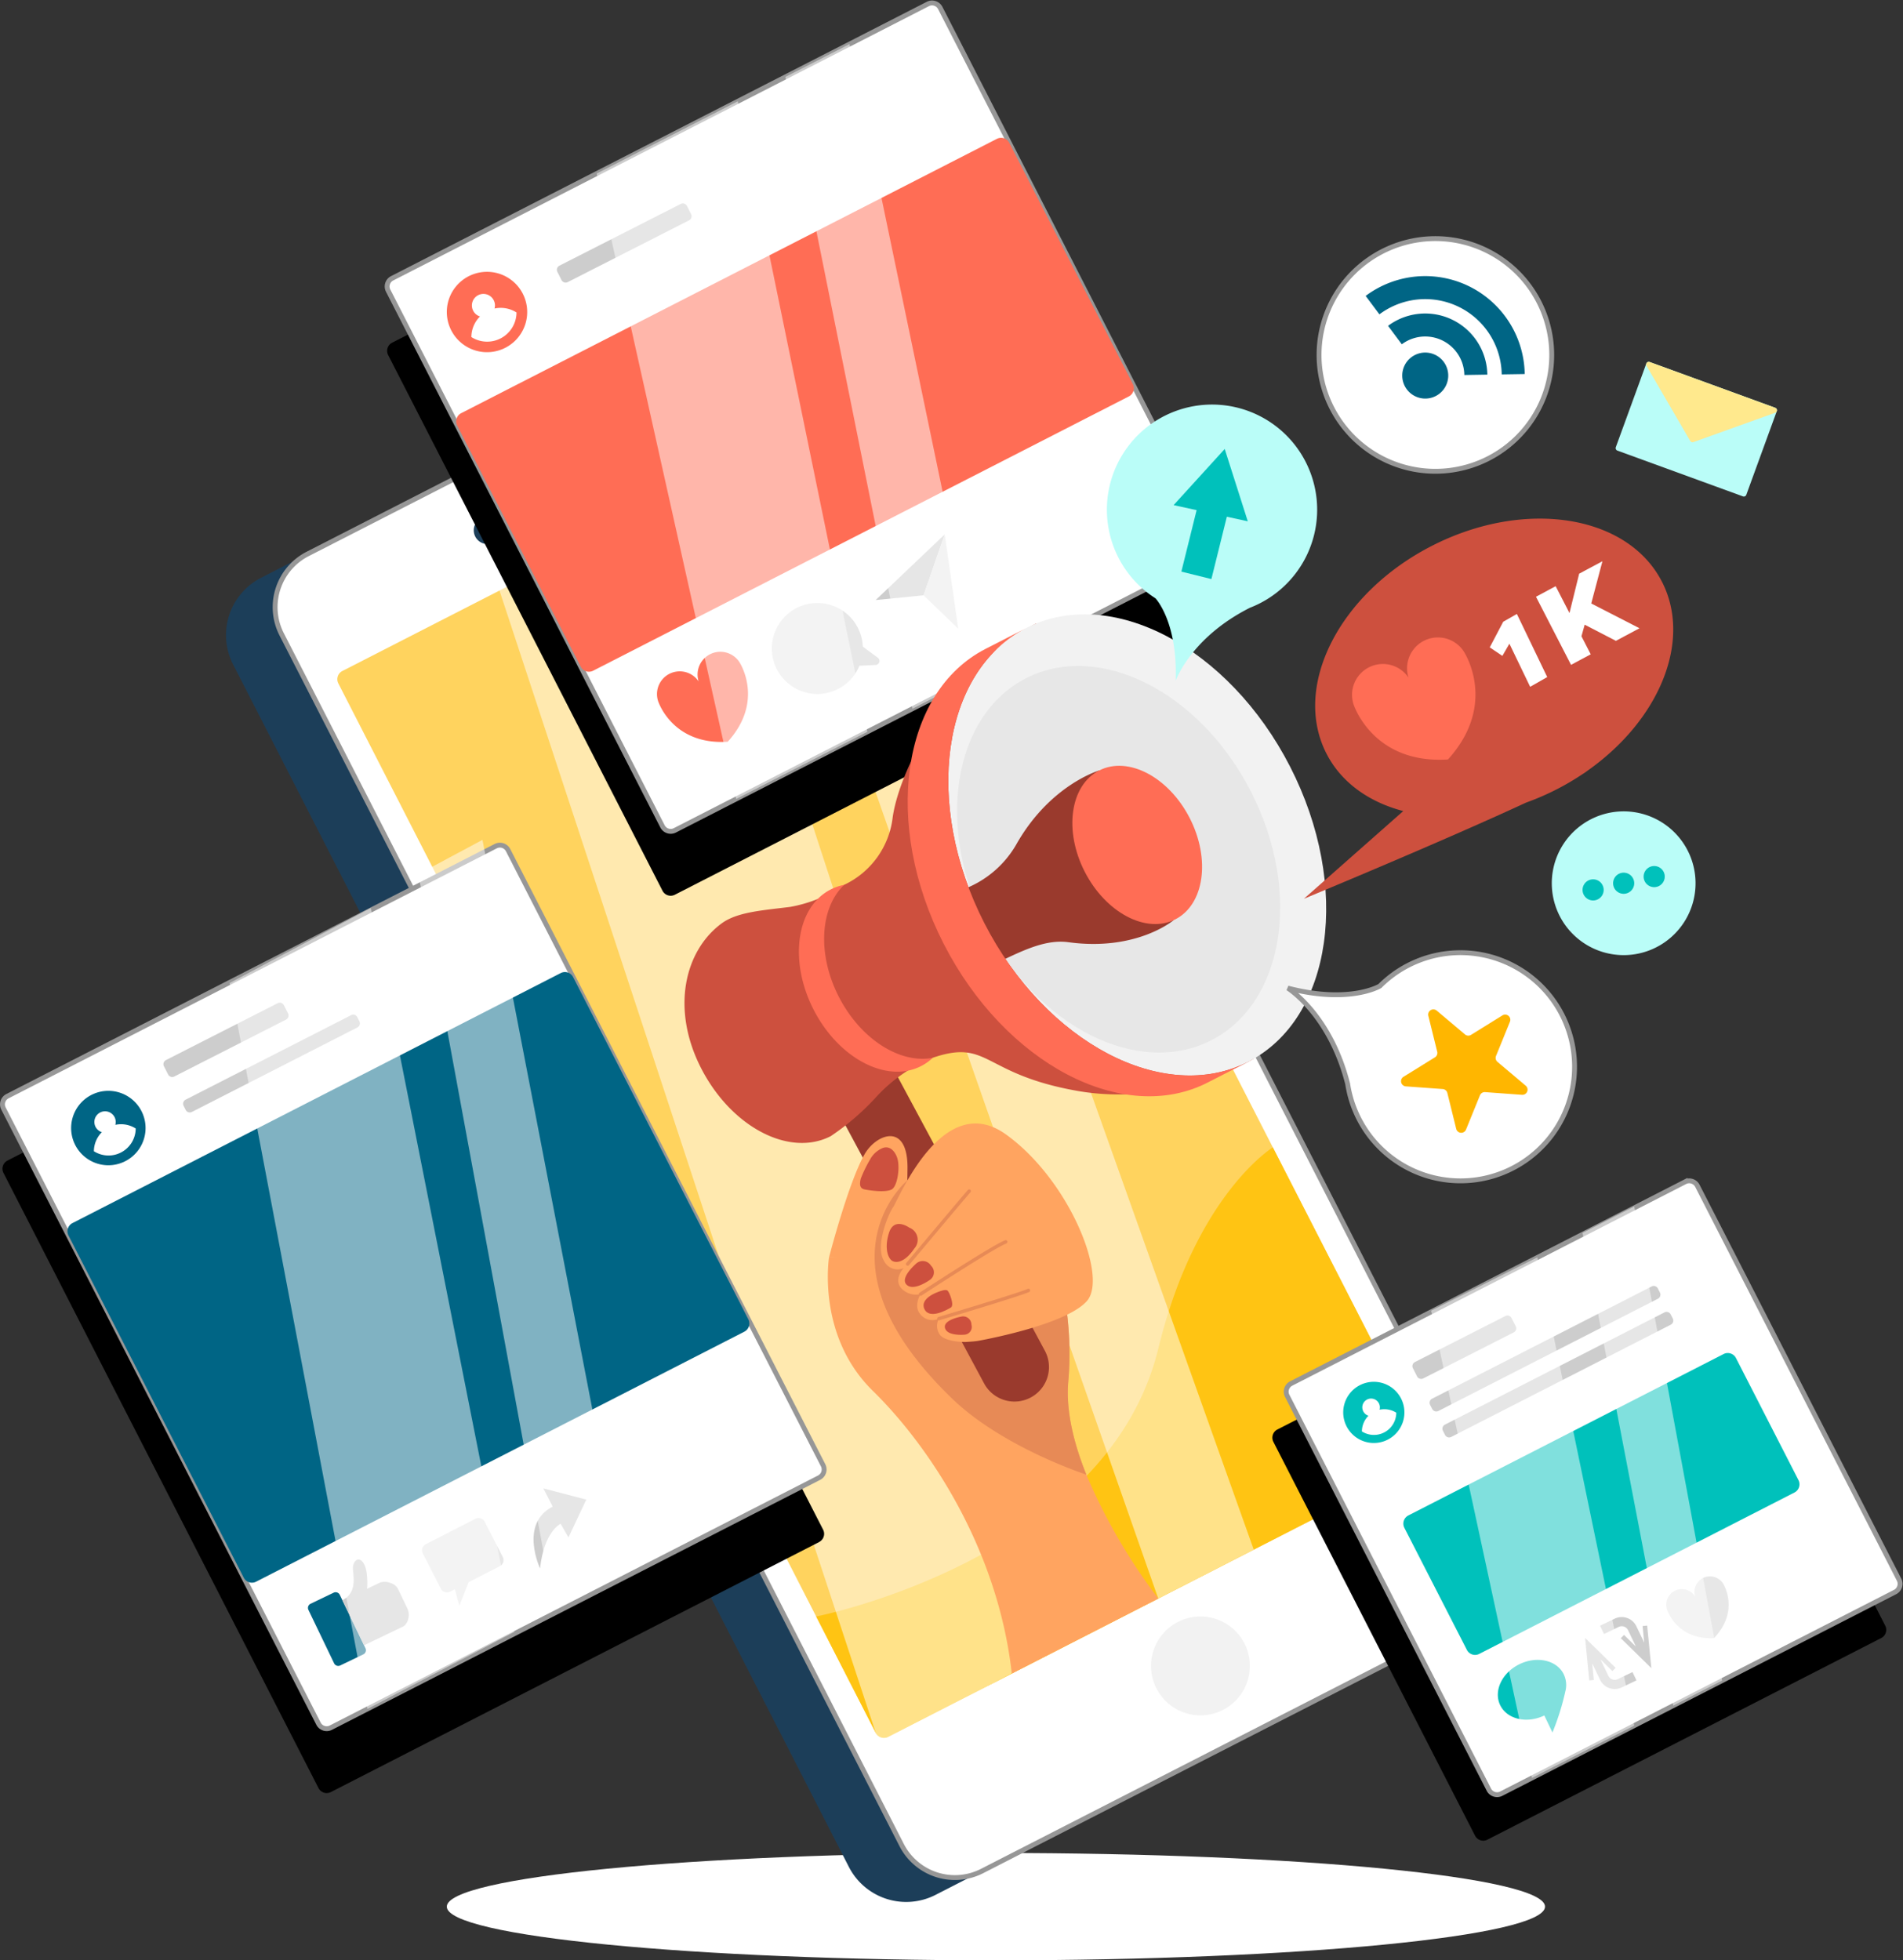 <svg xmlns="http://www.w3.org/2000/svg" width="254.168" height="261.835" viewBox="0 0 254.168 261.835">
  <rect x="0" y="0" width="254.168" height="261.835" fill="#333333" stroke="none"/>
  <g id="Page-1" transform="translate(0.33 -1.27)">
    <g id="hearX_websites_free-resource" transform="translate(-0.001 1.664)">
      <g id="Group-181" transform="translate(0 0)">
        <g id="Group-3" transform="translate(59.347 247.104)">
          <path id="Fill-1" d="M147.664,7.379c0,3.959-32.836,7.169-73.34,7.169S.985,11.338.985,7.379,33.821.21,74.325.21s73.34,3.21,73.34,7.169" transform="translate(-0.985 -0.21)" fill="#fff" fill-rule="evenodd"/>
        </g>
        <path id="Fill-4" d="M193.931,213.762,122.05,250.57a8.6,8.6,0,0,1-11.575-3.736L28.231,86.226a8.6,8.6,0,0,1,3.735-11.577l4.51-2.309,67.409-28.023c4.228-2.165,4.936-4.135,7.1.093l86.681,157.776a8.6,8.6,0,0,1-3.736,11.577" transform="translate(2.573 2.131)" fill="#1c3e59" fill-rule="evenodd"/>
        <path id="Fill-6" d="M193.913,213.932l-66.205,33.9a7.988,7.988,0,0,1-10.75-3.469l-82.8-161.7a7.986,7.986,0,0,1,3.467-10.749l66.207-33.9a7.989,7.989,0,0,1,10.75,3.469l82.8,161.7a7.987,7.987,0,0,1-3.469,10.749" transform="translate(3.138 1.68)" fill="#fff" stroke="#979797" stroke-width="0.65" fill-rule="evenodd"/>
        <path id="Fill-8" d="M67.383,64.1a1.228,1.228,0,0,1-1-2.242l15.645-8.032a1.23,1.23,0,0,1,1.122,2.189L67.508,64.043c-.042.02-.084.04-.126.056" transform="translate(6.197 3.241)" fill="#1c3e59" fill-rule="evenodd"/>
        <path id="Fill-10" d="M59.294,68.033a1.844,1.844,0,0,0,0-3.685,1.844,1.844,0,0,0,0,3.685" transform="translate(5.423 4.246)" fill="#1c3e59" fill-rule="evenodd"/>
        <path id="Fill-12" d="M185.992,192.1l-71.552,36.64a1.229,1.229,0,0,1-1.653-.534l-7.961-15.545L41.006,88.031a1.232,1.232,0,0,1,.534-1.655l71.552-36.64a1.23,1.23,0,0,1,1.655.535L165.817,150l20.709,40.442a1.228,1.228,0,0,1-.534,1.653" transform="translate(3.854 2.856)" fill="#ffd35e" fill-rule="evenodd"/>
        <path id="Fill-14" d="M99.317,204.01l7.961,15.545a1.229,1.229,0,0,0,1.653.534l71.552-36.64a1.229,1.229,0,0,0,.534-1.653l-20.709-40.442s-10.275,6.3-15.3,26.885C138.141,196.4,99.317,204.01,99.317,204.01" transform="translate(9.364 11.506)" fill="#ffc413" fill-rule="evenodd"/>
        <path id="Fill-16" d="M60.5,74.038l50.9,154.531,26.541-14.055L87.75,60.719Z" transform="translate(5.704 3.904)" fill="#fff" fill-rule="evenodd" opacity="0.5" style="mix-blend-mode: overlay;isolation: isolate"/>
        <path id="Fill-18" d="M92.271,57.669l53.4,152.348,12.753-6.531L104.521,52.223Z" transform="translate(8.7 3.103)" fill="#fff" fill-rule="evenodd" opacity="0.5" style="mix-blend-mode: overlay;isolation: isolate"/>
        <path id="Fill-20" d="M153.388,205.215a6.6,6.6,0,1,0-6.6,6.6,6.6,6.6,0,0,0,6.6-6.6" transform="translate(13.217 16.904)" fill="#f2f2f2" fill-rule="evenodd"/>
        <path id="Fill-22" d="M156.931,83.4,85.38,120.037a1.228,1.228,0,0,1-1.653-.534L47.087,47.952A1.228,1.228,0,0,1,47.62,46.3l71.552-36.64a1.229,1.229,0,0,1,1.653.534l36.64,71.552a1.228,1.228,0,0,1-.534,1.653" transform="translate(4.427 -0.923)" fill-rule="evenodd"/>
        <g id="Group-26" transform="translate(51.378 0)">
          <path id="Fill-24" d="M110.339,74.574l-71.551,36.64a1.228,1.228,0,0,1-1.653-.534L.495,39.129a1.228,1.228,0,0,1,.534-1.653L72.58.836a1.229,1.229,0,0,1,1.653.534l36.64,71.552a1.228,1.228,0,0,1-.534,1.653" transform="translate(-0.359 -0.7)" fill="#fff" stroke="#979797" stroke-width="0.65" fill-rule="evenodd"/>
        </g>
        <path id="Fill-27" d="M145.219,52.667,73.668,89.306a1.23,1.23,0,0,1-1.653-.535l-16.5-32.215a1.227,1.227,0,0,1,.534-1.653L127.6,18.261a1.231,1.231,0,0,1,1.653.534l16.5,32.219a1.228,1.228,0,0,1-.534,1.653" transform="translate(5.222 -0.112)" fill="#ff6d55" fill-rule="evenodd"/>
        <path id="Fill-29" d="M64.318,37.285a5.368,5.368,0,1,1-7.282-2.15,5.367,5.367,0,0,1,7.282,2.15" transform="translate(5.114 1.43)" fill="#ff6d55" fill-rule="evenodd"/>
        <path id="Fill-31" d="M60.328,39.13a1.541,1.541,0,1,0-1.947,1.06,3.926,3.926,0,0,0-1.151,2.751,3.922,3.922,0,0,0,6.031-3.283,3.923,3.923,0,0,0-2.933-.528" transform="translate(5.396 1.685)" fill="#fff" fill-rule="evenodd"/>
        <path id="Fill-33" d="M90.879,82.209a3.04,3.04,0,0,0-5.421,2.615,3.039,3.039,0,0,0-5.421,2.611s1.865,5.922,9.307,5.446c5.006-5.526,1.535-10.672,1.535-10.672" transform="translate(7.525 5.799)" fill="#ff6d55" fill-rule="evenodd"/>
        <path id="Fill-35" d="M108.061,82.219l-2.012-1.493a6.077,6.077,0,1,0-.45,2.56l2.172-.109a.531.531,0,0,0,.29-.958" transform="translate(8.858 5.244)" fill="#e7e7e7" fill-rule="evenodd"/>
        <path id="Fill-37" d="M115.806,66.524l-2.828,8.145-6.4.635Z" transform="translate(10.049 4.451)" fill="#cdcdcd" fill-rule="evenodd"/>
        <path id="Fill-39" d="M115.255,66.524l-2.828,8.145,4.627,4.465Z" transform="translate(10.6 4.451)" fill="#e7e7e7" fill-rule="evenodd"/>
        <path id="Fill-41" d="M68.292,36.375l-.557-1.1A.614.614,0,0,1,68,34.452L84.214,26.2a.615.615,0,0,1,.827.271l.555,1.094a.612.612,0,0,1-.268.825L69.119,36.643a.614.614,0,0,1-.827-.268" transform="translate(6.38 0.643)" fill="#cdcdcd" fill-rule="evenodd"/>
        <path id="Fill-43" d="M72.524,23.32l18.633,83.533,17.526-8.975L91.372,13.669Z" transform="translate(6.838 -0.532)" fill="#fff" fill-rule="evenodd" opacity="0.5" style="mix-blend-mode: overlay;isolation: isolate"/>
        <path id="Fill-45" d="M95.558,11.072l16.969,84.385,9.092-4.656-17.5-84.112Z" transform="translate(9.01 -1.19)" fill="#fff" fill-rule="evenodd" opacity="0.5" style="mix-blend-mode: overlay;isolation: isolate"/>
        <path id="Fill-47" d="M191.771,45.967a15.538,15.538,0,1,0-15.539,15.539,15.538,15.538,0,0,0,15.539-15.539" transform="translate(15.151 1.048)" fill="#fff" stroke="#979797" stroke-width="0.65" fill-rule="evenodd"/>
        <path id="Fill-49" d="M176.677,48.767a3.072,3.072,0,1,0-4.112,1.4,3.071,3.071,0,0,0,4.112-1.4" transform="translate(16.108 2.36)" fill="#006585" fill-rule="evenodd"/>
        <path id="Fill-51" d="M170.953,43.682l-1.837-2.464a8.3,8.3,0,0,1,13.261,6.517l-3.072.049a5.224,5.224,0,0,0-8.352-4.1" transform="translate(15.945 1.909)" fill="#006585" fill-rule="evenodd"/>
        <path id="Fill-53" d="M168.221,40.113l-1.837-2.462a13.29,13.29,0,0,1,21.244,10.435l-3.072.049a10.219,10.219,0,0,0-16.335-8.023" transform="translate(15.687 1.479)" fill="#006585" fill-rule="evenodd"/>
        <path id="Fill-55" d="M213.894,63.439l-16.767-6.113a.355.355,0,0,1-.211-.452L200.99,45.7a.352.352,0,0,1,.452-.209l8.383,3.055,8.383,3.059a.352.352,0,0,1,.211.452L214.346,63.23a.352.352,0,0,1-.452.209" transform="translate(18.564 2.466)" fill="#bafdf8" fill-rule="evenodd"/>
        <path id="Fill-57" d="M217.866,52.267a.351.351,0,0,0-.009-.657l-8.383-3.059-8.383-3.057a.352.352,0,0,0-.43.5L206.5,56.029a.351.351,0,0,0,.441.16Z" transform="translate(18.915 2.466)" fill="#ffe98d" fill-rule="evenodd"/>
        <path id="Fill-59" d="M208.083,107.9a9.6,9.6,0,1,0-7.34,11.421,9.6,9.6,0,0,0,7.34-11.421" transform="translate(17.829 7.639)" fill="#bafdf8" fill-rule="evenodd"/>
        <path id="Fill-61" d="M199.374,108.935a1.411,1.411,0,1,0-1.078,1.677,1.41,1.41,0,0,0,1.078-1.677" transform="translate(18.535 8.345)" fill="#00c1bb" fill-rule="evenodd"/>
        <path id="Fill-63" d="M195.646,109.746a1.411,1.411,0,1,0-1.078,1.679,1.41,1.41,0,0,0,1.078-1.679" transform="translate(18.183 8.421)" fill="#00c1bb" fill-rule="evenodd"/>
        <path id="Fill-65" d="M203.1,108.122a1.411,1.411,0,1,0-1.078,1.679,1.411,1.411,0,0,0,1.078-1.679" transform="translate(18.886 8.268)" fill="#00c1bb" fill-rule="evenodd"/>
        <path id="Fill-67" d="M100.9,155s-1.69,10.445,5.838,17.817,16.716,21.144,18.571,37.772l19.565-10.018a77.363,77.363,0,0,1-9.609-16.55c-1.63-4.064-2.72-8.358-2.429-12.234a43.983,43.983,0,0,0-2.613-19.352l-24.083,2.107Z" transform="translate(9.498 12.55)" fill="#ffa460" fill-rule="evenodd"/>
        <path id="Fill-69" d="M117.69,166.711l-17.429-32.446a4.608,4.608,0,0,1,8.117-4.363l18.655,34.728" transform="translate(9.401 10.197)" fill="#9a3a2d" fill-rule="evenodd"/>
        <path id="Fill-71" d="M100.887,156.171s2.584-10.015,4.763-13.8c1.522-2.644,5.719-4.33,5.719,1.814a98.137,98.137,0,0,1-.819,11.987Z" transform="translate(9.512 11.377)" fill="#ffa460" fill-rule="evenodd"/>
        <path id="Fill-73" d="M134.727,184.684c-1.63-4.062-2.72-8.358-2.429-12.234a44,44,0,0,0-2.611-19.352l-18.841-7.737s-13.109,10.8,5.965,29.178c6.785,6.539,17.916,10.146,17.916,10.146" transform="translate(10.037 11.884)" fill="#e78a56" fill-rule="evenodd"/>
        <path id="Fill-75" d="M125.485,161.429l2.79,5.193a4.608,4.608,0,1,1-8.119,4.361l-4.013-7.473" transform="translate(10.95 13.399)" fill="#9a3a2d" fill-rule="evenodd"/>
        <path id="Fill-77" d="M120.195,167.471s11.674-2.048,14.54-5.324-2.456-16.286-10.854-22.275-14.276,8.647-15.022,9.727-2.385,5.277-1.258,7.121a2,2,0,0,0,2.662,1.022s-1.375,1.444-.35,2.673a2.667,2.667,0,0,0,2.6.808s-.918,1.5-.137,2.551a2.055,2.055,0,0,0,2.595.727,2.01,2.01,0,0,0,.2,2.252c.921.921,3.363.867,3.363.867s1.184-.062,1.655-.149" transform="translate(10.109 11.231)" fill="#ffa460" fill-rule="evenodd"/>
        <path id="Fill-79" d="M110.505,156.678a.224.224,0,0,1-.147-.055.229.229,0,0,1-.029-.324c.32-.381,7.826-9.332,8.221-9.742a.231.231,0,1,1,.333.32c-.31.319-5.5,6.5-8.2,9.716a.231.231,0,0,1-.177.084" transform="translate(10.397 11.99)" fill="#e78a56" fill-rule="evenodd"/>
        <path id="Fill-81" d="M112.078,160.113a.23.23,0,0,1-.193-.106.227.227,0,0,1,.067-.317c.39-.257,9.571-6.26,11.4-6.994a.23.23,0,1,1,.171.426c-1.783.717-11.22,6.89-11.317,6.952a.226.226,0,0,1-.126.038" transform="translate(10.546 12.574)" fill="#e78a56" fill-rule="evenodd"/>
        <path id="Fill-83" d="M114.324,162.831a.23.23,0,0,1-.066-.452c.106-.033,10.574-3.152,11.927-3.755a.233.233,0,0,1,.3.118.23.23,0,0,1-.117.3c-1.38.614-11.552,3.645-11.983,3.773a.206.206,0,0,1-.066.011" transform="translate(10.757 13.133)" fill="#e78a56" fill-rule="evenodd"/>
        <path id="Fill-85" d="M107.622,141.473a3.352,3.352,0,0,0-1.593,1.464,18.266,18.266,0,0,0-1.26,2.587c-.155.666-.2,1.282.473,1.435s2.9.461,3.673,0,1.149-3.07.688-4.3c-.342-.912-1.058-1.591-1.981-1.187" transform="translate(9.869 11.506)" fill="#cd503e" fill-rule="evenodd"/>
        <path id="Fill-87" d="M110.925,151.184s-2-1.451-2.689.69-.087,3.522.493,3.791,1.659.115,2.886-1.69a1.737,1.737,0,0,0-.69-2.791" transform="translate(10.176 12.387)" fill="#cd503e" fill-rule="evenodd"/>
        <path id="Fill-89" d="M111.7,155.527s-2.285,1.921-1.326,2.861,3.148-.672,3.148-.672a1.209,1.209,0,0,0,.117-1.861,1.293,1.293,0,0,0-1.939-.328" transform="translate(10.384 12.814)" fill="#cd503e" fill-rule="evenodd"/>
        <path id="Fill-91" d="M117.283,162s-2.54.419-2.24,1.54,2.631.885,2.631.885a1.042,1.042,0,0,0,.9-1.329,1.114,1.114,0,0,0-1.295-1.1" transform="translate(10.845 13.451)" fill="#cd503e" fill-rule="evenodd"/>
        <path id="Fill-93" d="M114.343,159.028s-2.478.838-1.806,2.278,3.021.1,3.533-.2-.206-2.1-.461-2.278-.912.064-1.266.2" transform="translate(10.6 13.147)" fill="#cd503e" fill-rule="evenodd"/>
        <path id="Fill-95" d="M116.4,135.42a20.631,20.631,0,0,0-7.464,5.139,33.484,33.484,0,0,1-6.171,5.33c-5.532,2.833-13.276-1.233-17.3-9.081s-2.263-15.658,2.742-19.343c2.072-1.526,5.417-1.735,9.132-2.2a18.5,18.5,0,0,0,7.227-2.952,11.416,11.416,0,0,0,6.486-9.03c1.005-6.912,8.274-20.414,19.154-25.873l29.069,58.126s-10.816,6.553-23.564,4.3-11.748-7-19.314-4.423" transform="translate(7.849 5.478)" fill="#cd503e" fill-rule="evenodd"/>
        <path id="Fill-97" d="M161.094,96.633c8.192,15.995,5.69,33.643-5.585,39.415s-27.056-2.511-35.247-18.507-5.69-33.641,5.585-39.415,27.056,2.513,35.247,18.507" transform="translate(10.885 5.372)" fill="#f2f2f2" fill-rule="evenodd"/>
        <path id="Fill-99" d="M155.76,99.362c6.836,13.351,4.468,28.224-5.29,33.222s-23.211-1.775-30.048-15.126-4.468-28.224,5.291-33.222,23.211,1.775,30.046,15.126" transform="translate(10.986 5.966)" fill="#e7e7e7" fill-rule="evenodd"/>
        <path id="Fill-101" d="M140.8,105.29l-5.089-9.938s-6.593,1.912-11.1,9.938a13.688,13.688,0,0,1-9.166,6.535c-3.585.659,1.444,4.976,1.444,4.976s1.792,5.749,3.551,4.98c3.811-1.664,7.511-4,11.182-3.494,9.119,1.245,14.034-2.944,14.034-2.944Z" transform="translate(10.763 7.169)" fill="#9a3a2d" fill-rule="evenodd"/>
        <path id="Fill-103" d="M126.315,77.967c-11.275,5.774-13.775,23.42-5.585,39.415s23.97,24.281,35.247,18.509l-5.424,2.777c-11.277,5.774-27.056-2.511-35.247-18.507s-5.69-33.643,5.585-39.417l5.424-2.777" transform="translate(10.417 5.53)" fill="#ff6d55" fill-rule="evenodd"/>
        <path id="Fill-105" d="M102.54,124.256c-2.917-5.7-2.5-11.9.716-14.946a6.64,6.64,0,0,0-1.81.621c-4.592,2.351-5.61,9.536-2.274,16.049s9.762,9.889,14.354,7.537a6.66,6.66,0,0,0,1.559-1.105c-4.35.834-9.627-2.462-12.544-8.156" transform="translate(9.165 8.485)" fill="#ff6d55" fill-rule="evenodd"/>
        <path id="Fill-107" d="M146.257,101.756c2.811,5.49,1.952,11.546-1.917,13.529s-9.285-.863-12.1-6.353-1.952-11.544,1.917-13.525,9.285.859,12.1,6.349" transform="translate(12.312 7.115)" fill="#ff6d55" fill-rule="evenodd"/>
        <path id="Fill-109" d="M206.668,73.039c-4.6-8.984-18.36-11.126-30.735-4.791S157.255,87,161.855,95.987c1.988,3.884,5.7,6.488,10.261,7.68l-13.269,11.716s18.407-7.62,29.673-12.846a34.523,34.523,0,0,0,4.07-1.763,34.146,34.146,0,0,0,3.452-2.028,7.15,7.15,0,0,0,.725-.5c9.551-6.741,13.952-17.307,9.9-25.212" transform="translate(14.977 4.27)" fill="#cd503e" fill-rule="evenodd"/>
        <path id="Fill-111" d="M179.627,80.942a4.121,4.121,0,0,0-7.351,3.543,4.122,4.122,0,0,0-7.351,3.545s2.527,8.028,12.621,7.384c6.786-7.495,2.081-14.472,2.081-14.472" transform="translate(15.52 5.633)" fill="#ff6d55" fill-rule="evenodd"/>
        <g id="Group-12" transform="translate(197.552 86.625) rotate(-54)">
          <path id="Fill-113" d="M3.8,6.709l1.87-.2L5.74,8.544,1.912,9.1,0,8.237,4.437,0,6.828,1.084Z" transform="translate(6.828 9.104) rotate(180)" fill="#fff" fill-rule="evenodd"/>
          <path id="Fill-115" d="M9.05,13.657l-2.684-1.3,1.816-3.6L3.169,10.8,0,9.263,5.439,7.155,4.329,0,7.54,1.558,8.246,6.2l1.506-.561,1.221-2.418,2.684,1.3Z" transform="translate(19.238 15.237) rotate(180)" fill="#fff" fill-rule="evenodd"/>
        </g>
        <path id="Fill-117" d="M179.941,117.59a15.2,15.2,0,0,0-10.763,4.452s-4,2.429-12.3.277c0,0,5.627,3.456,8,12.8a15.238,15.238,0,1,0,15.066-17.53" transform="translate(14.791 9.265)" fill="#fff" stroke="#979797" stroke-width="0.65" fill-rule="evenodd"/>
        <path id="Fill-119" d="M175.466,124.671l3.775,3.183a.688.688,0,0,0,.808.058l4.193-2.6a.69.69,0,0,1,1.005.845l-1.861,4.574a.689.689,0,0,0,.195.788l3.773,3.183a.691.691,0,0,1-.5,1.218l-4.924-.359a.692.692,0,0,0-.69.43l-1.861,4.574a.69.69,0,0,1-1.309-.1l-1.184-4.793a.69.69,0,0,0-.621-.524l-4.924-.355a.693.693,0,0,1-.315-1.278l4.2-2.6a.694.694,0,0,0,.306-.752l-1.184-4.794a.691.691,0,0,1,1.116-.694" transform="translate(16.095 9.918)" fill="#ffb600" fill-rule="evenodd"/>
        <path id="Fill-121" d="M135.134,67.77a13.988,13.988,0,0,0,6.155,8.793s2.983,3.11,2.7,11.013c0,0,1.987-5.75,9.918-9.753A14.042,14.042,0,1,0,135.134,67.77" transform="translate(12.709 2.958)" fill="#bafdf8" fill-rule="evenodd"/>
        <path id="Fill-123" d="M152.85,65.767l-3.081-9.662-6.826,7.5,3.072.67-2.036,8.212,4.011.994,2.063-8.325Z" transform="translate(13.477 3.469)" fill="#00c1bb" fill-rule="evenodd"/>
        <path id="Fill-125" d="M236.319,205.973l-52.6,26.934a1.229,1.229,0,0,1-1.653-.534l-26.933-52.6a1.227,1.227,0,0,1,.532-1.653l52.6-26.933a1.227,1.227,0,0,1,1.653.534l26.934,52.6a1.227,1.227,0,0,1-.534,1.653" transform="translate(14.614 12.421)" fill-rule="evenodd"/>
        <path id="Fill-127" d="M185.407,227.293a1.229,1.229,0,0,1-1.653-.534l-26.933-52.6a1.227,1.227,0,0,1,.532-1.653l52.6-26.933a1.227,1.227,0,0,1,1.653.534l26.934,52.6a1.228,1.228,0,0,1-.534,1.653Z" transform="translate(14.773 11.891)" fill="#fff" stroke="#979797" stroke-width="0.65" fill-rule="evenodd"/>
        <path id="Fill-129" d="M223.222,185.084l-42.1,21.557a1.228,1.228,0,0,1-1.653-.534L171.12,189.8a1.228,1.228,0,0,1,.534-1.653l42.1-21.557a1.23,1.23,0,0,1,1.655.534l8.349,16.306a1.228,1.228,0,0,1-.534,1.653" transform="translate(16.121 13.873)" fill="#00c1bb" fill-rule="evenodd"/>
        <path id="Fill-131" d="M171.32,172.1a4.086,4.086,0,1,1-5.543-1.635,4.086,4.086,0,0,1,5.543,1.635" transform="translate(15.429 14.204)" fill="#00c1bb" fill-rule="evenodd"/>
        <path id="Fill-133" d="M168.282,173.507a1.174,1.174,0,1,0-1.48.8,2.981,2.981,0,0,0-.876,2.094,2.985,2.985,0,0,0,4.59-2.5,2.992,2.992,0,0,0-2.234-.4" transform="translate(15.644 14.397)" fill="#fff" fill-rule="evenodd"/>
        <path id="Fill-135" d="M172.716,170.014l-.557-1.1a.615.615,0,0,1,.269-.827l12.076-6.144a.615.615,0,0,1,.827.269l.557,1.093a.615.615,0,0,1-.27.827l-12.076,6.145a.614.614,0,0,1-.827-.268" transform="translate(16.225 13.441)" fill="#cdcdcd" fill-rule="evenodd"/>
        <path id="Fill-137" d="M174.535,174.7l-.28-.548a.614.614,0,0,1,.268-.827l29.322-14.991a.613.613,0,0,1,.827.266l.28.548a.616.616,0,0,1-.268.827l-29.322,14.991a.613.613,0,0,1-.827-.266" transform="translate(16.423 13.1)" fill="#cdcdcd" fill-rule="evenodd"/>
        <path id="Fill-139" d="M176.1,177.863l-.28-.548a.616.616,0,0,1,.268-.827L205.412,161.5a.616.616,0,0,1,.827.268l.28.548a.614.614,0,0,1-.268.827l-29.322,14.991a.613.613,0,0,1-.827-.266" transform="translate(16.571 13.399)" fill="#cdcdcd" fill-rule="evenodd"/>
        <path id="Fill-141" d="M210.678,194.689a2.081,2.081,0,0,0-3.756,1.7,2.082,2.082,0,0,0-3.758,1.7s1.174,4.086,6.278,3.891c3.523-3.7,1.236-7.282,1.236-7.282" transform="translate(19.142 16.441)" fill="#e7e7e7" fill-rule="evenodd"/>
        <path id="Fill-143" d="M191.335,205.862c-.909-1.9-3.551-2.518-5.9-1.391s-3.52,3.576-2.611,5.472,3.551,2.52,5.9,1.393l1.087,2.269a33.585,33.585,0,0,0,1.724-5.5v0a3.3,3.3,0,0,0-.2-2.234" transform="translate(17.208 17.404)" fill="#00c1bb" fill-rule="evenodd"/>
        <path id="Fill-145" d="M197.532,206.736a.945.945,0,0,1-1.256-.442l-1.051-2.191,1.591,1.559.432-.439-4.082-4,.557,5.685.612-.062-.217-2.216,1.049,2.191a2.168,2.168,0,0,0,2.9,1.018l1.963-.941-.532-1.109Z" transform="translate(18.212 17.151)" fill="#cdcdcd" fill-rule="evenodd"/>
        <path id="Fill-147" d="M197.482,200a.942.942,0,0,1,1.255.442l1.047,2.183-1.591-1.557-.432.439,4.084,4-.561-5.685-.61.062.219,2.216-1.049-2.185a2.167,2.167,0,0,0-2.893-1.016l-1.963.94.532,1.109Z" transform="translate(18.384 16.91)" fill="#cdcdcd" fill-rule="evenodd"/>
        <path id="Fill-149" d="M174.377,161.9l13.467,62.409,13.657-6.99-12.946-62.542Z" transform="translate(16.441 12.771)" fill="#fff" fill-rule="evenodd" opacity="0.5" style="mix-blend-mode: overlay;isolation: isolate"/>
        <path id="Fill-151" d="M192.857,152.1l12.109,63.132,6.533-3.345-11.741-63.319Z" transform="translate(18.183 12.186)" fill="#fff" fill-rule="evenodd" opacity="0.5" style="mix-blend-mode: overlay;isolation: isolate"/>
        <g id="Group-155" transform="translate(0 121.092)">
          <path id="Fill-153" d="M109.072,84.72,43.861,118.113a1.23,1.23,0,0,1-1.653-.534L.135,35.416a1.23,1.23,0,0,1,.534-1.653L65.879.371A1.228,1.228,0,0,1,67.533.9l42.073,82.162a1.228,1.228,0,0,1-.534,1.653" transform="translate(0.001 -0.236)" fill-rule="evenodd"/>
        </g>
        <g id="Group-158" transform="translate(0 112.491)">
          <path id="Fill-156" d="M109.072,84.816,43.861,118.209a1.229,1.229,0,0,1-1.653-.535L.135,35.512a1.23,1.23,0,0,1,.534-1.653L65.879.467A1.228,1.228,0,0,1,67.533,1l42.073,82.162a1.228,1.228,0,0,1-.534,1.653" transform="translate(0.001 -0.332)" fill="#fff" stroke="#979797" stroke-width="0.65" fill-rule="evenodd"/>
        </g>
        <path id="Fill-159" d="M98.339,167.987,33.13,201.38a1.229,1.229,0,0,1-1.653-.534L8.069,155.135a1.228,1.228,0,0,1,.534-1.653l65.209-33.393a1.227,1.227,0,0,1,1.653.534l23.407,45.711a1.228,1.228,0,0,1-.534,1.653" transform="translate(0.749 9.488)" fill="#006585" fill-rule="evenodd"/>
        <path id="Fill-161" d="M17.717,137.047a4.97,4.97,0,1,1-6.741-1.99,4.97,4.97,0,0,1,6.741,1.99" transform="translate(0.791 10.855)" fill="#006585" fill-rule="evenodd"/>
        <path id="Fill-163" d="M14.024,138.756a1.426,1.426,0,1,0-1.8.98,3.648,3.648,0,0,0-1.065,2.547,3.631,3.631,0,0,0,5.585-3.037,3.634,3.634,0,0,0-2.717-.49" transform="translate(1.052 11.091)" fill="#fff" fill-rule="evenodd"/>
        <path id="Fill-165" d="M20.271,133.283l-.557-1.1a.611.611,0,0,1,.269-.825l14.926-7.6a.615.615,0,0,1,.827.271l.557,1.093a.618.618,0,0,1-.269.829L21.1,133.55a.614.614,0,0,1-.827-.268" transform="translate(1.853 9.841)" fill="#cdcdcd" fill-rule="evenodd"/>
        <path id="Fill-167" d="M22.394,137.881l-.279-.548a.612.612,0,0,1,.268-.825L44.49,125.22a.613.613,0,0,1,.827.266l.279.548a.614.614,0,0,1-.268.827L23.22,138.148a.614.614,0,0,1-.827-.268" transform="translate(2.079 9.978)" fill="#cdcdcd" fill-rule="evenodd"/>
        <path id="Fill-169" d="M44.68,203.95,41.6,205.433a.614.614,0,0,1-.821-.288l-3.431-7.134a.613.613,0,0,1,.286-.819l3.083-1.48a.613.613,0,0,1,.819.286l3.432,7.134a.614.614,0,0,1-.288.819" transform="translate(3.516 16.625)" fill="#006585" fill-rule="evenodd"/>
        <path id="Fill-171" d="M44.383,203.116l5.195-2.5a1.032,1.032,0,0,0,.437-.4,2.128,2.128,0,0,0,.127-2.076l-1.211-2.518a1.478,1.478,0,0,0-.768-.725,2.236,2.236,0,0,0-1.582-.188l-1.79.859s.193-2.351-.463-3.405-1.459-.28-1.431.69.615,3.258-1.413,4.234Z" transform="translate(3.912 16.249)" fill="#cdcdcd" fill-rule="evenodd"/>
        <path id="Fill-173" d="M58.35,186.689l-6.641,3.4a.914.914,0,0,0-.4,1.231l2.413,4.716a.917.917,0,0,0,1.231.4l.641-.328.594,2.214,1.255-3.163,4.152-2.125a.913.913,0,0,0,.4-1.227l-2.414-4.716a.911.911,0,0,0-1.229-.4" transform="translate(4.829 15.771)" fill="#e7e7e7" fill-rule="evenodd"/>
        <path id="Fill-175" d="M65.688,193.662s-2.81-5.951,1.688-8.252l-1.247-2.436,5.738,1.5-2.382,5.053-1.052-1.825s-2.2,1.007-2.744,5.956" transform="translate(6.112 15.43)" fill="#cdcdcd" fill-rule="evenodd"/>
        <path id="Fill-177" d="M27.728,122.152l18.4,96.962,19.6-10.279-19.157-96.7Z" transform="translate(2.615 8.751)" fill="#fff" fill-rule="evenodd" opacity="0.5" style="mix-blend-mode: overlay;isolation: isolate"/>
        <path id="Fill-179" d="M50.763,108.4l18.061,97.844,9.3-4.977-18.8-97.448Z" transform="translate(4.787 7.967)" fill="#fff" fill-rule="evenodd" opacity="0.5" style="mix-blend-mode: overlay;isolation: isolate"/>
      </g>
    </g>
  </g>
</svg>
